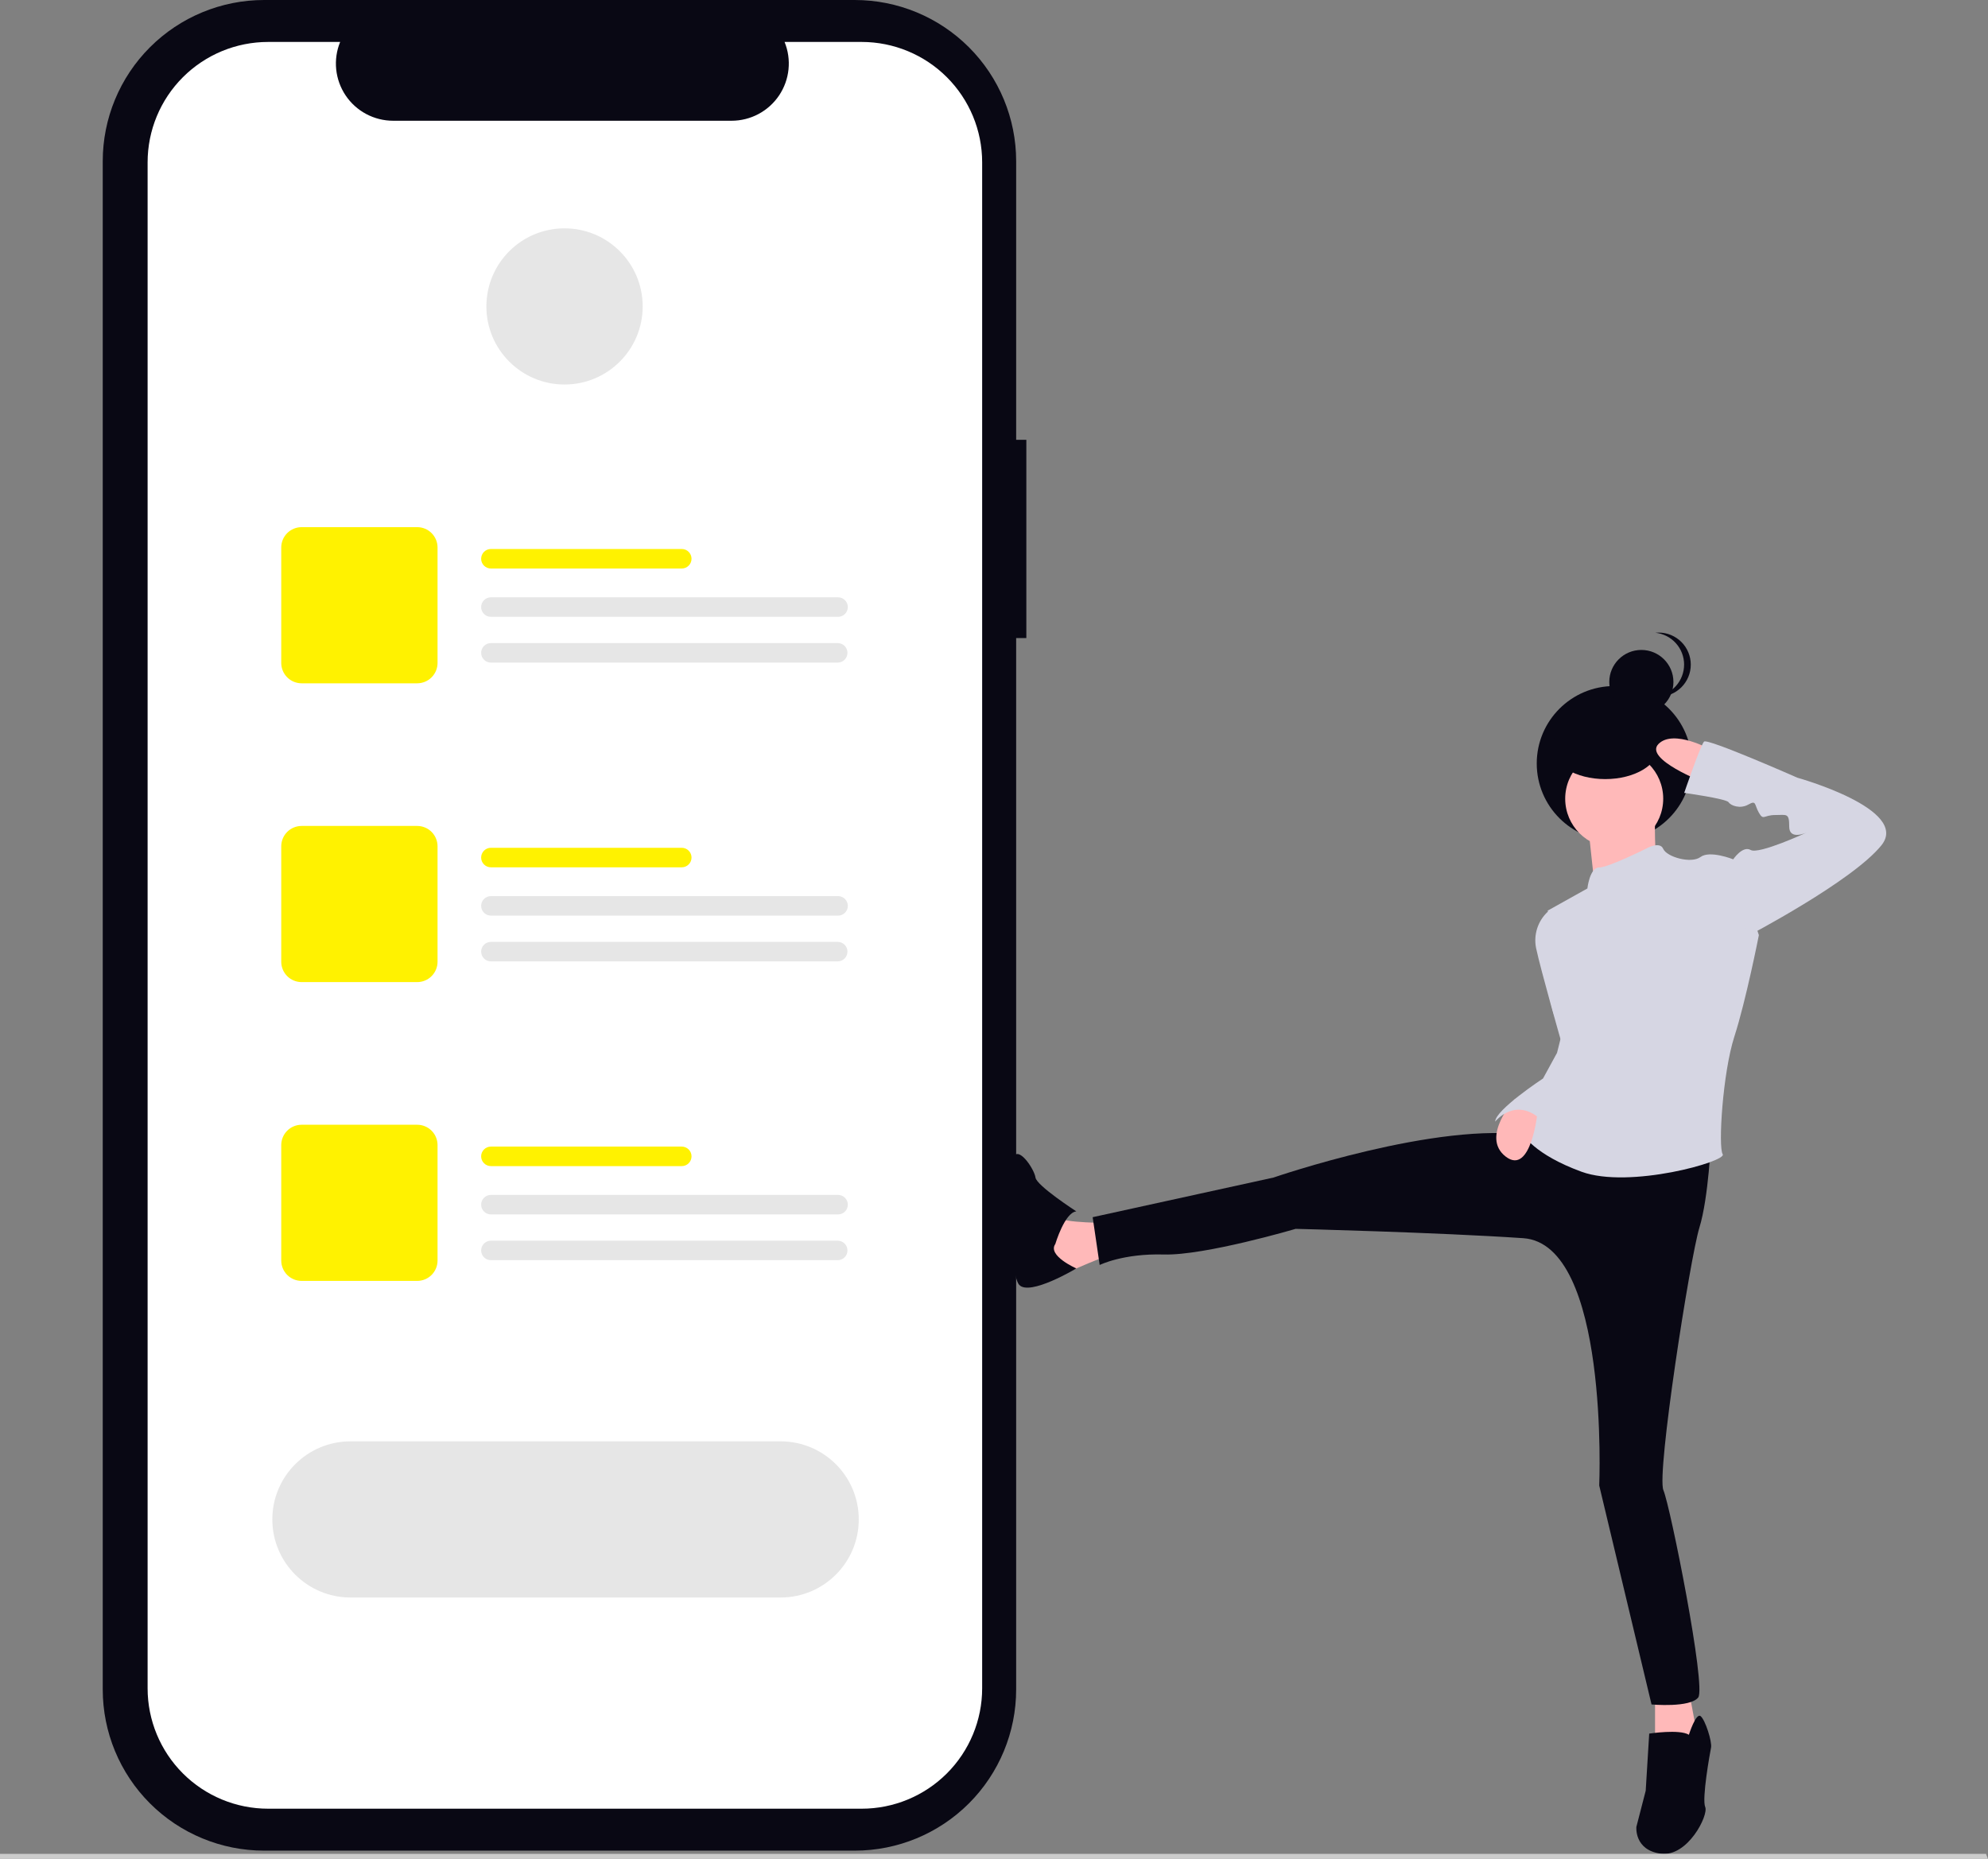 <svg width="324" height="303" viewBox="0 0 324 303" fill="none" xmlns="http://www.w3.org/2000/svg">
<rect x="0" y="0" width="324" height="303" fill="#808080" stroke="none"/>
<g clip-path="url(#clip0_26_112)">
<path d="M167.271 71.682H165.612V26.278C165.612 19.309 162.841 12.625 157.909 7.697C152.977 2.769 146.288 0.001 139.313 0.001H43.042C36.067 0.001 29.378 2.769 24.446 7.697C19.514 12.625 16.744 19.309 16.744 26.278V275.364C16.744 282.334 19.514 289.017 24.446 293.945C29.378 298.873 36.067 301.642 43.042 301.642H139.313C146.287 301.642 152.977 298.873 157.909 293.945C162.841 289.017 165.611 282.334 165.611 275.364V104H167.27L167.271 71.682Z" fill="#090814"/>
<path d="M140.433 6.837H127.867C128.445 8.252 128.666 9.788 128.509 11.309C128.353 12.83 127.825 14.29 126.972 15.559C126.118 16.828 124.965 17.867 123.615 18.586C122.265 19.305 120.758 19.681 119.228 19.681H64.075C62.545 19.681 61.038 19.305 59.688 18.586C58.337 17.867 57.185 16.828 56.331 15.559C55.478 14.29 54.95 12.83 54.793 11.309C54.637 9.788 54.858 8.252 55.436 6.837H43.697C38.488 6.837 33.492 8.904 29.809 12.585C26.126 16.265 24.057 21.256 24.057 26.461V275.182C24.057 280.386 26.126 285.378 29.809 289.058C33.492 292.738 38.488 294.806 43.697 294.806H140.429C145.638 294.806 150.634 292.738 154.317 289.058C158 285.378 160.07 280.386 160.07 275.182V26.461C160.07 21.257 158.001 16.266 154.319 12.586C150.636 8.906 145.641 6.838 140.433 6.837Z" fill="white"/>
<path d="M80.008 186.887H111.112C111.534 186.887 111.939 187.054 112.237 187.353C112.536 187.651 112.704 188.055 112.704 188.477C112.704 188.899 112.536 189.304 112.237 189.602C111.939 189.901 111.534 190.068 111.112 190.068H80.008C79.586 190.068 79.181 189.901 78.882 189.602C78.584 189.304 78.416 188.899 78.416 188.477C78.416 188.055 78.584 187.651 78.882 187.353C79.181 187.054 79.586 186.887 80.008 186.887Z" fill="#FFF200"/>
<path d="M80.008 194.762H136.585C137.007 194.762 137.412 194.929 137.71 195.227C138.009 195.526 138.177 195.93 138.177 196.352C138.177 196.774 138.009 197.179 137.71 197.477C137.412 197.775 137.007 197.943 136.585 197.943H80.008C79.586 197.943 79.181 197.775 78.882 197.477C78.584 197.179 78.416 196.774 78.416 196.352C78.416 195.93 78.584 195.526 78.882 195.227C79.181 194.929 79.586 194.762 80.008 194.762Z" fill="#E6E6E6"/>
<path d="M80.008 202.222H136.526C136.948 202.222 137.353 202.39 137.652 202.688C137.95 202.986 138.118 203.391 138.118 203.813C138.118 204.235 137.95 204.639 137.652 204.938C137.353 205.236 136.948 205.403 136.526 205.403H80.008C79.586 205.403 79.181 205.236 78.882 204.938C78.584 204.639 78.416 204.235 78.416 203.813C78.416 203.391 78.584 202.986 78.882 202.688C79.181 202.39 79.586 202.222 80.008 202.222Z" fill="#E6E6E6"/>
<path d="M49.156 183.326H67.992C68.872 183.326 69.716 183.675 70.338 184.297C70.96 184.919 71.31 185.762 71.31 186.642V205.462C71.31 206.342 70.96 207.185 70.338 207.807C69.716 208.429 68.872 208.778 67.992 208.778H49.156C48.276 208.778 47.431 208.429 46.809 207.807C46.187 207.185 45.837 206.342 45.837 205.462V186.642C45.837 185.762 46.187 184.919 46.809 184.297C47.431 183.675 48.276 183.326 49.156 183.326Z" fill="#FFF200"/>
<path d="M263.085 137.061C270.061 137.061 275.716 131.411 275.716 124.441C275.716 117.471 270.061 111.821 263.085 111.821C256.11 111.821 250.455 117.471 250.455 124.441C250.455 131.411 256.11 137.061 263.085 137.061Z" fill="#090814"/>
<path d="M269.736 132.841C269.736 132.841 269.546 140.633 270.306 140.822C271.066 141.01 259.847 144.052 259.847 144.052L258.706 133.411L269.736 132.841Z" fill="#FFB9B9"/>
<path d="M181.122 199.345C181.122 199.345 172.755 199.345 172.565 198.395C172.375 197.445 170.664 206.187 170.664 206.187L174.087 207.327C174.087 207.327 180.552 204.478 181.123 204.478C181.693 204.478 181.122 199.345 181.122 199.345Z" fill="#FFB9B9"/>
<path d="M171.994 202.765C171.994 202.765 173.515 197.635 175.417 197.445C175.417 197.445 168.952 193.265 168.762 191.935C168.572 190.605 166.289 187.185 165.339 188.325C164.388 189.465 164.388 207.515 166.1 209.416C167.811 211.316 175.417 206.745 175.417 206.745C175.417 206.745 170.663 204.665 171.994 202.765Z" fill="#090814"/>
<path d="M275.25 275.537L276.772 283.707L269.736 284.847V275.537H275.25Z" fill="#FFB9B9"/>
<path d="M275.25 282.755C275.25 282.755 276.392 279.145 277.152 279.715C277.912 280.285 279.053 283.895 278.863 284.845C278.673 285.796 277.342 293.206 277.913 294.536C278.483 295.866 275.06 302.706 270.687 302.136C266.313 301.566 266.693 297.766 266.693 297.766L268.214 291.876L268.785 282.565C268.785 282.565 273.73 281.807 275.25 282.755Z" fill="#090814"/>
<path d="M267.504 116.381C270.391 116.381 272.731 114.043 272.731 111.159C272.731 108.275 270.391 105.936 267.504 105.936C264.617 105.936 262.277 108.275 262.277 111.159C262.277 114.043 264.617 116.381 267.504 116.381Z" fill="#090814"/>
<path d="M274.473 108.33C274.473 107.039 273.994 105.793 273.129 104.834C272.264 103.875 271.074 103.27 269.789 103.136C269.97 103.117 270.152 103.108 270.333 103.108C271.719 103.108 273.049 103.658 274.029 104.637C275.009 105.617 275.56 106.945 275.56 108.33C275.56 109.715 275.009 111.043 274.029 112.023C273.049 113.002 271.719 113.552 270.333 113.552C270.151 113.552 269.97 113.543 269.789 113.524C271.074 113.39 272.263 112.784 273.128 111.825C273.992 110.866 274.471 109.621 274.471 108.33L274.473 108.33Z" fill="#090814"/>
<path d="M263.08 138.164C267.491 138.164 271.067 134.591 271.067 130.183C271.067 125.776 267.491 122.203 263.08 122.203C258.669 122.203 255.093 125.776 255.093 130.183C255.093 134.591 258.669 138.164 263.08 138.164Z" fill="#FFB9B9"/>
<path d="M278.863 185.665C278.863 185.665 278.483 195.165 276.962 200.105C275.441 205.046 269.956 240.226 271.097 242.888C272.238 245.549 278.103 274.968 276.772 276.677C275.44 278.386 269.165 277.817 269.165 277.817L260.638 242.128C260.638 242.128 262.319 202.765 248.248 201.815C234.176 200.865 211.167 200.295 211.167 200.295C211.167 200.295 196.335 204.665 189.68 204.475C183.025 204.285 179.221 206.185 179.221 206.185L178.08 198.393L207.554 191.933C207.554 191.933 234.558 182.623 249.389 185.094C264.22 187.566 278.863 185.665 278.863 185.665Z" fill="#090814"/>
<path d="M268.213 138.354C268.213 138.354 270.494 137.024 271.065 138.354C271.636 139.684 275.628 140.824 277.15 139.684C278.673 138.544 282.475 140.064 282.475 140.064L286.658 152.415C286.658 152.415 284.566 163.055 282.665 168.945C280.763 174.835 280.002 186.996 280.763 188.135C281.524 189.275 265.551 193.836 257.754 190.985C249.957 188.135 248.246 184.905 248.246 184.905C248.246 184.905 256.803 172.745 253.951 167.045C251.099 161.344 253.381 154.885 253.381 154.885L252.243 148.425L258.708 144.815C258.708 144.815 259.089 141.395 260.61 141.395C262.131 141.395 268.213 138.354 268.213 138.354Z" fill="#D6D6E3"/>
<path d="M255.093 148.614H252.243C251.452 149.353 250.862 150.282 250.529 151.313C250.197 152.343 250.132 153.441 250.341 154.504C251.102 158.114 254.531 170.082 254.531 170.082L257.376 162.674L255.093 148.614Z" fill="#D6D6E3"/>
<path d="M246.903 179.127C246.903 179.127 241.212 185.285 245.395 188.515C249.579 191.745 250.61 181.104 250.61 181.104L246.903 179.127Z" fill="#FFB8B8"/>
<path d="M255.093 166.284L253.762 171.604L251.481 175.784C251.481 175.784 243.683 180.915 243.683 182.814C243.683 182.814 247.106 178.444 251.481 182.814L255.38 173.409L255.093 166.284Z" fill="#D6D6E3"/>
<path d="M261.617 126.988C266.428 126.988 270.328 124.65 270.328 121.766C270.328 118.881 266.428 116.543 261.617 116.543C256.806 116.543 252.906 118.881 252.906 121.766C252.906 124.65 256.806 126.988 261.617 126.988Z" fill="#090814"/>
<path d="M278.863 122.203C278.863 122.203 272.778 118.783 270.306 121.253C267.835 123.723 277.723 127.523 277.723 127.523L278.863 122.203Z" fill="#FFB9B9"/>
<path d="M281.145 141.013L282.476 140.064C282.476 140.064 283.997 137.784 285.329 138.544C286.66 139.303 294.454 135.694 294.454 135.694C294.454 135.694 291.602 137.024 291.602 134.744C291.602 132.464 291.222 132.844 289.321 132.844C287.42 132.844 287.419 133.794 286.658 132.464C285.898 131.134 286.278 130.374 284.947 131.134C283.616 131.894 282.095 131.324 281.714 130.754C281.334 130.184 274.488 129.234 274.488 129.234C274.488 129.234 277.151 121.442 277.721 120.874C278.291 120.305 292.935 126.763 292.935 126.763C292.935 126.763 311.381 131.893 306.627 137.784C301.873 143.674 284.759 152.604 284.759 152.604L281.145 141.013Z" fill="#D6D6E3"/>
<path d="M80.008 138.184H111.112C111.534 138.184 111.939 138.352 112.237 138.65C112.536 138.949 112.704 139.353 112.704 139.775C112.704 140.197 112.536 140.602 112.237 140.9C111.939 141.198 111.534 141.366 111.112 141.366H80.008C79.586 141.366 79.181 141.198 78.882 140.9C78.584 140.602 78.416 140.197 78.416 139.775C78.416 139.353 78.584 138.949 78.882 138.65C79.181 138.352 79.586 138.184 80.008 138.184Z" fill="#FFF200"/>
<path d="M80.008 146.059H136.585C137.007 146.059 137.412 146.227 137.71 146.525C138.009 146.823 138.177 147.228 138.177 147.65C138.177 148.072 138.009 148.476 137.71 148.775C137.412 149.073 137.007 149.241 136.585 149.241H80.008C79.586 149.241 79.181 149.073 78.882 148.775C78.584 148.476 78.416 148.072 78.416 147.65C78.416 147.228 78.584 146.823 78.882 146.525C79.181 146.227 79.586 146.059 80.008 146.059Z" fill="#E6E6E6"/>
<path d="M80.008 153.52H136.526C136.948 153.52 137.353 153.687 137.652 153.986C137.95 154.284 138.118 154.689 138.118 155.11C138.118 155.532 137.95 155.937 137.652 156.235C137.353 156.534 136.948 156.701 136.526 156.701H80.008C79.586 156.701 79.181 156.534 78.882 156.235C78.584 155.937 78.416 155.532 78.416 155.11C78.416 154.689 78.584 154.284 78.882 153.986C79.181 153.687 79.586 153.52 80.008 153.52Z" fill="#E6E6E6"/>
<path d="M49.156 134.624H67.992C68.872 134.624 69.716 134.973 70.338 135.595C70.96 136.217 71.31 137.06 71.31 137.939V156.76C71.31 157.639 70.96 158.483 70.338 159.105C69.716 159.726 68.872 160.076 67.992 160.076H49.156C48.276 160.076 47.431 159.726 46.809 159.105C46.187 158.483 45.837 157.639 45.837 156.76V137.939C45.837 137.06 46.187 136.217 46.809 135.595C47.431 134.973 48.276 134.624 49.156 134.624Z" fill="#FFF200"/>
<path d="M80.008 89.482H111.112C111.534 89.482 111.939 89.65 112.237 89.948C112.536 90.247 112.704 90.651 112.704 91.073C112.704 91.495 112.536 91.9 112.237 92.198C111.939 92.496 111.534 92.664 111.112 92.664H80.008C79.586 92.664 79.181 92.496 78.882 92.198C78.584 91.9 78.416 91.495 78.416 91.073C78.416 90.651 78.584 90.247 78.882 89.948C79.181 89.65 79.586 89.482 80.008 89.482Z" fill="#FFF200"/>
<path d="M80.008 97.357H136.585C137.007 97.357 137.412 97.525 137.71 97.823C138.009 98.122 138.177 98.526 138.177 98.948C138.177 99.37 138.009 99.775 137.71 100.073C137.412 100.371 137.007 100.539 136.585 100.539H80.008C79.586 100.539 79.181 100.371 78.882 100.073C78.584 99.775 78.416 99.37 78.416 98.948C78.416 98.526 78.584 98.122 78.882 97.823C79.181 97.525 79.586 97.357 80.008 97.357Z" fill="#E6E6E6"/>
<path d="M80.008 104.818H136.526C136.948 104.818 137.353 104.985 137.652 105.284C137.95 105.582 138.118 105.987 138.118 106.409C138.118 106.83 137.95 107.235 137.652 107.533C137.353 107.832 136.948 107.999 136.526 107.999H80.008C79.586 107.999 79.181 107.832 78.882 107.533C78.584 107.235 78.416 106.83 78.416 106.409C78.416 105.987 78.584 105.582 78.882 105.284C79.181 104.985 79.586 104.818 80.008 104.818Z" fill="#E6E6E6"/>
<path d="M49.156 85.922H67.992C68.872 85.922 69.716 86.271 70.338 86.893C70.96 87.515 71.31 88.358 71.31 89.237V108.058C71.31 108.938 70.96 109.781 70.338 110.403C69.716 111.025 68.872 111.374 67.992 111.374H49.156C48.276 111.374 47.431 111.025 46.809 110.403C46.187 109.781 45.837 108.938 45.837 108.058V89.237C45.837 88.358 46.187 87.515 46.809 86.893C47.431 86.271 48.276 85.922 49.156 85.922Z" fill="#FFF200"/>
<path d="M127.222 234.93H57.121C50.087 234.93 44.384 240.627 44.384 247.656C44.384 254.684 50.087 260.382 57.121 260.382H127.222C134.257 260.382 139.959 254.684 139.959 247.656C139.959 240.627 134.257 234.93 127.222 234.93Z" fill="#E6E6E6"/>
<path d="M104.743 49.946C104.743 42.917 99.041 37.219 92.007 37.219C84.973 37.219 79.27 42.917 79.27 49.946C79.27 56.974 84.973 62.672 92.007 62.672C99.041 62.672 104.743 56.974 104.743 49.946Z" fill="#E6E6E6"/>
<path d="M324 303H0V302.171H323.675L324 303Z" fill="#CCCCCC"/>
</g>
<defs>
<clipPath id="clip0_26_112">
<rect width="324" height="303" fill="white"/>
</clipPath>
</defs>
</svg>
